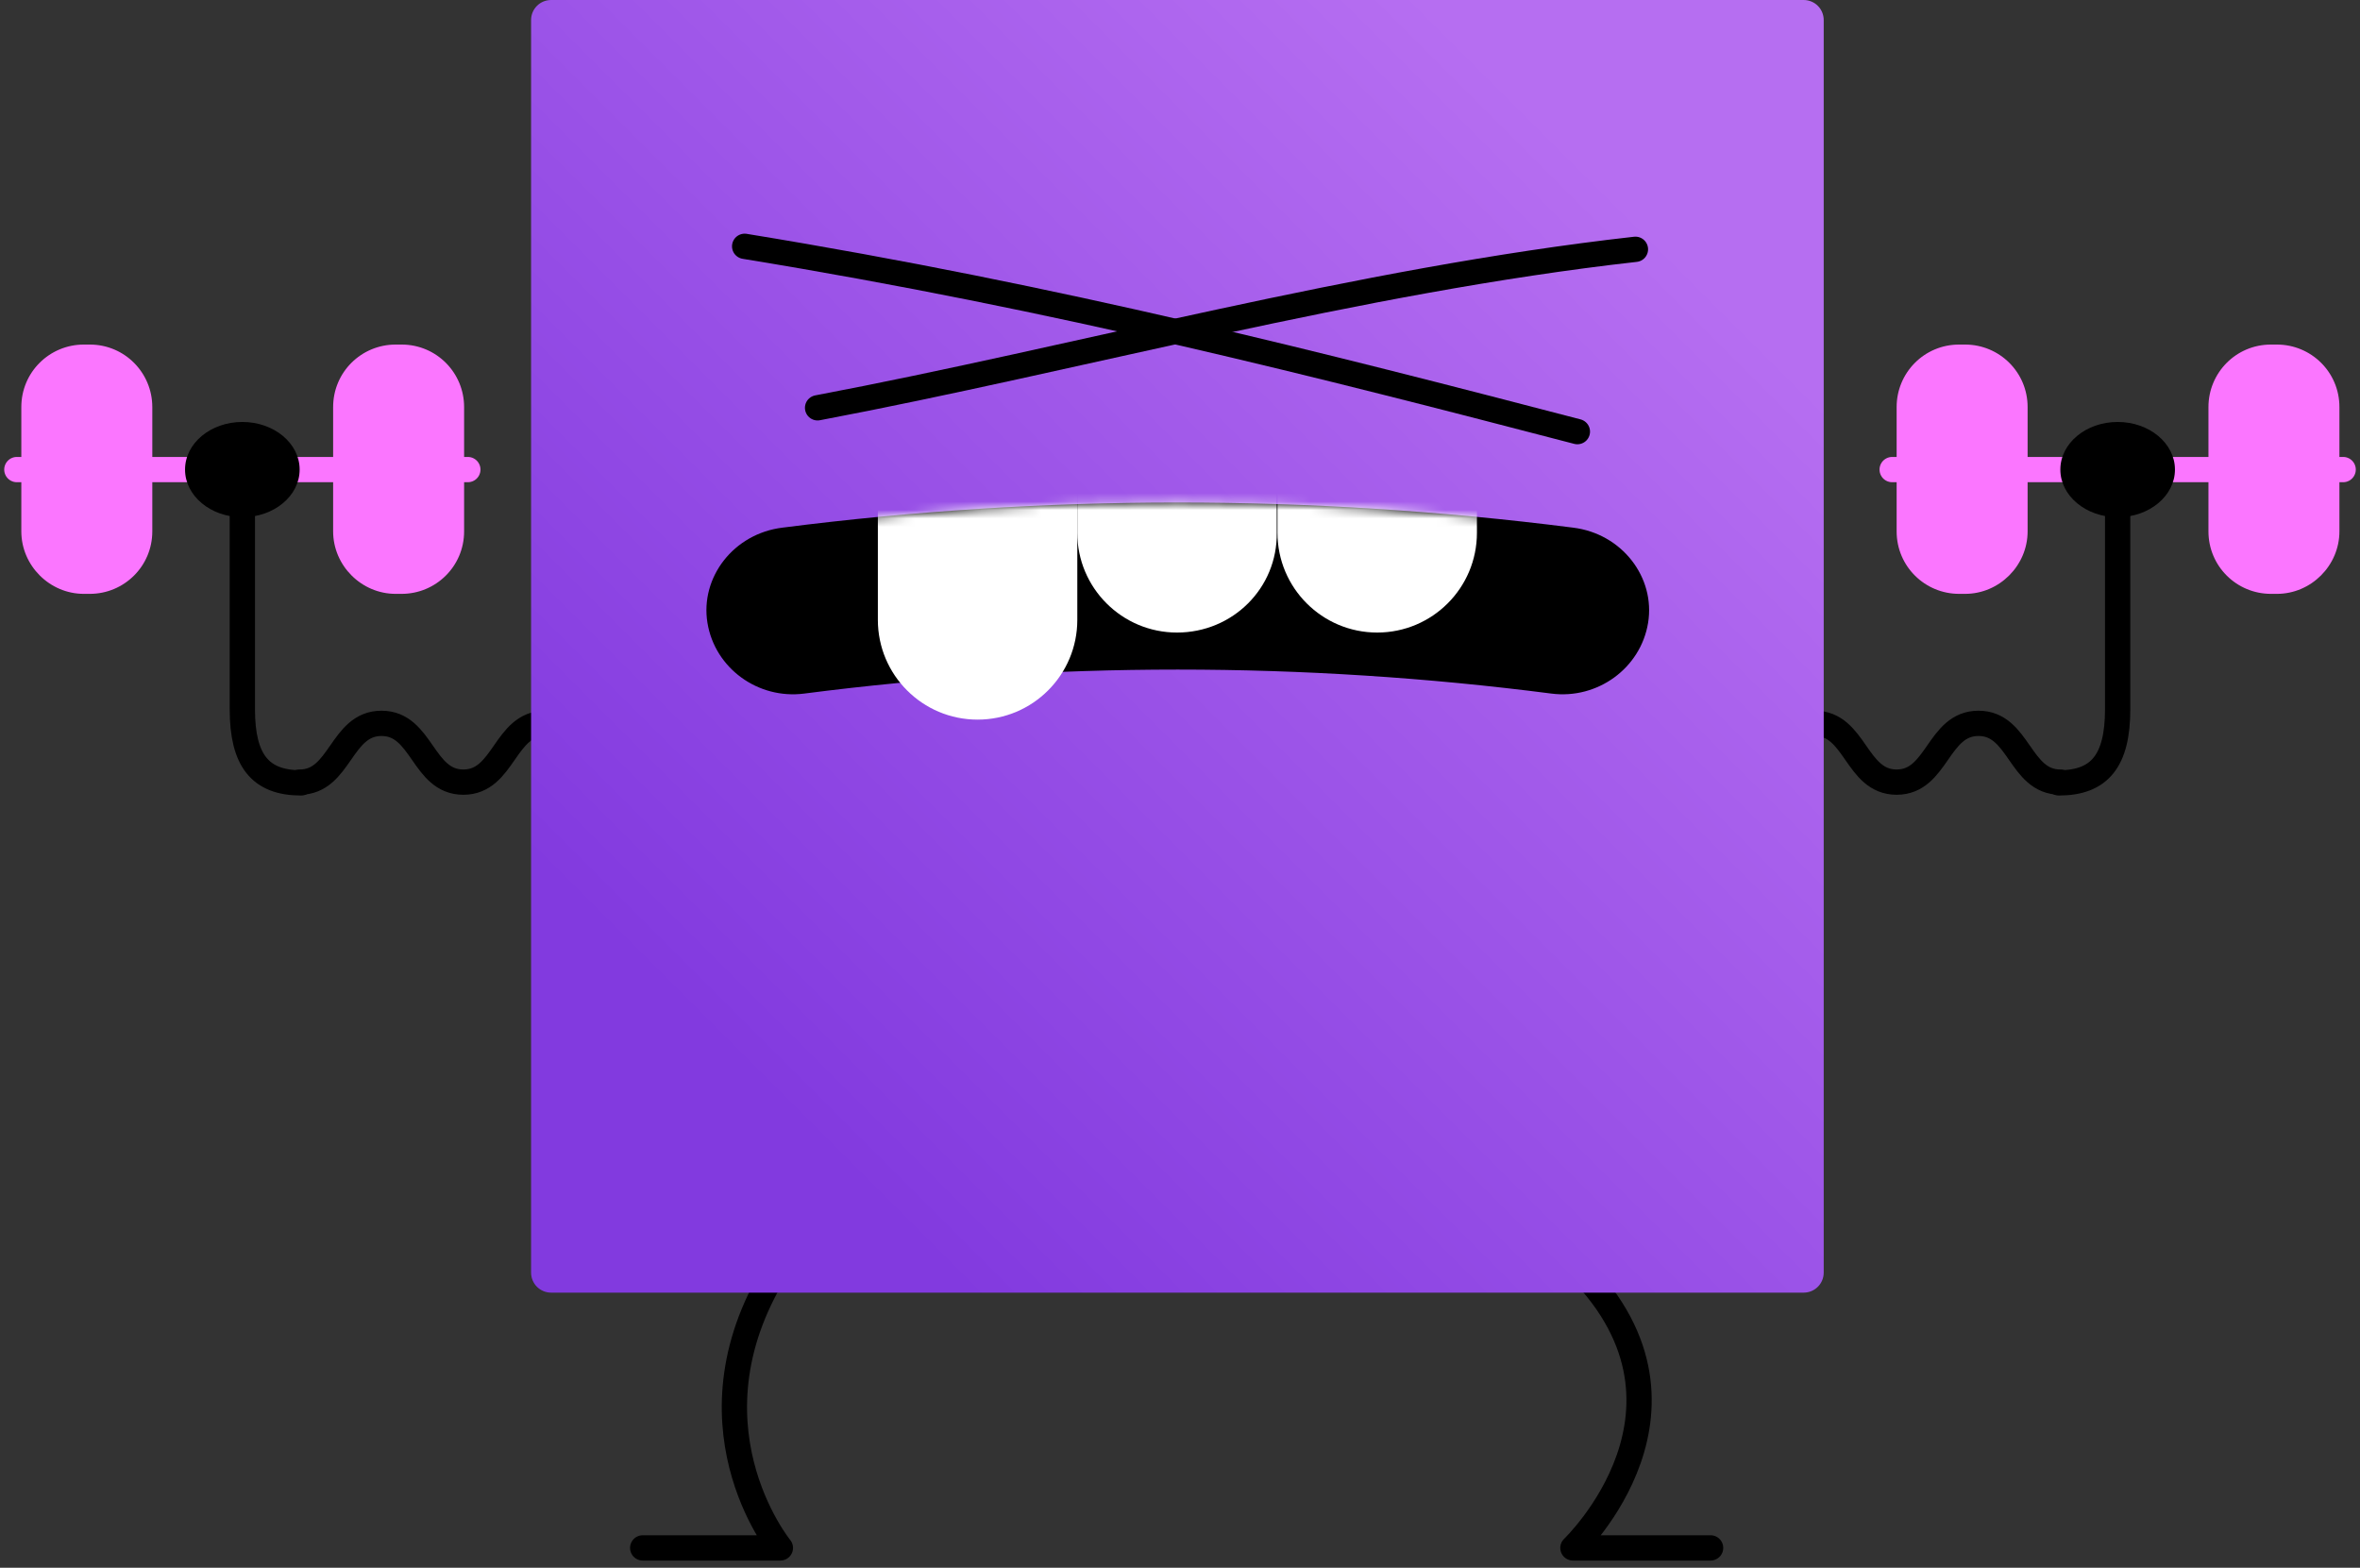 <?xml version="1.0" encoding="UTF-8"?> <svg xmlns="http://www.w3.org/2000/svg" width="280" height="186" viewBox="0 0 280 186" fill="none"><rect x="0" y="0" width="280" height="186" fill="#333333" stroke="none"/><path d="M224.495 55.712H278" stroke="#FB76FF" stroke-width="3" stroke-miterlimit="10" stroke-linecap="round"></path><path d="M269.435 70.457C265.374 70.457 262.019 67.19 262.019 63.04V48.295C262.019 44.234 265.285 40.879 269.435 40.879H270.141C274.203 40.879 277.558 44.146 277.558 48.295V63.04C277.558 67.102 274.203 70.457 270.141 70.457H269.435Z" fill="#FB76FF"></path><path d="M232.441 70.457C228.379 70.457 225.024 67.19 225.024 63.04V48.295C225.024 44.234 228.291 40.879 232.441 40.879H233.147C237.209 40.879 240.564 44.146 240.564 48.295V63.04C240.564 67.102 237.209 70.457 233.147 70.457H232.441Z" fill="#FB76FF"></path><path d="M251.247 54.3V84.142C251.247 90.234 249.128 92.883 244.271 92.883" stroke="black" stroke-width="3" stroke-miterlimit="10" stroke-linecap="round" stroke-linejoin="round"></path><path d="M251.247 61.363C255.001 61.363 258.045 58.833 258.045 55.712C258.045 52.591 255.001 50.062 251.247 50.062C247.492 50.062 244.448 52.591 244.448 55.712C244.448 58.833 247.492 61.363 251.247 61.363Z" fill="black"></path><path d="M215.312 85.819C220.169 85.819 220.169 92.794 225.025 92.794C229.881 92.794 229.881 85.819 234.737 85.819C239.593 85.819 239.593 92.794 244.449 92.794" stroke="black" stroke-width="3" stroke-miterlimit="10" stroke-linecap="round" stroke-linejoin="round"></path><path d="M55.505 55.712H2" stroke="#FB76FF" stroke-width="3" stroke-miterlimit="10" stroke-linecap="round"></path><path d="M10.653 70.457C14.715 70.457 18.07 67.19 18.07 63.041V48.296C18.07 44.234 14.803 40.879 10.653 40.879H9.947C5.885 40.879 2.53 44.146 2.53 48.296V63.041C2.53 67.102 5.885 70.457 9.947 70.457H10.653Z" fill="#FB76FF"></path><path d="M47.647 70.457C51.709 70.457 55.064 67.19 55.064 63.041V48.296C55.064 44.234 51.797 40.879 47.647 40.879H46.941C42.88 40.879 39.524 44.146 39.524 48.296V63.041C39.524 67.102 42.88 70.457 46.941 70.457H47.647Z" fill="#FB76FF"></path><path d="M28.752 54.3V84.142C28.752 90.234 30.871 92.883 35.727 92.883" stroke="black" stroke-width="3" stroke-miterlimit="10" stroke-linecap="round" stroke-linejoin="round"></path><path d="M28.753 61.363C32.507 61.363 35.551 58.833 35.551 55.712C35.551 52.591 32.507 50.062 28.753 50.062C24.998 50.062 21.954 52.591 21.954 55.712C21.954 58.833 24.998 61.363 28.753 61.363Z" fill="black"></path><path d="M64.687 85.82C59.831 85.82 59.831 92.795 54.975 92.795C50.119 92.795 50.119 85.82 45.263 85.82C40.407 85.82 40.407 92.795 35.551 92.795" stroke="black" stroke-width="3" stroke-miterlimit="10" stroke-linecap="round" stroke-linejoin="round"></path><path d="M186.618 149.831C204.277 166.783 186.618 183.647 186.618 183.647H202.952" stroke="black" stroke-width="3" stroke-miterlimit="10" stroke-linecap="round" stroke-linejoin="round"></path><path d="M92.587 149.831C80.314 168.637 92.587 183.647 92.587 183.647H76.253" stroke="black" stroke-width="3" stroke-miterlimit="10" stroke-linecap="round" stroke-linejoin="round"></path><path d="M213.989 153.363H65.394C64.069 153.363 63.01 152.303 63.01 150.979V2.384C63.01 1.06 64.069 0 65.394 0H213.989C215.313 0 216.373 1.06 216.373 2.384V150.979C216.373 152.303 215.313 153.363 213.989 153.363Z" fill="url(#paint0_linear_2414_144)"></path><path d="M88.349 29.224C125.696 35.316 157.304 43.439 187.147 51.209" stroke="black" stroke-width="3" stroke-miterlimit="10" stroke-linecap="round"></path><path d="M97.001 48.384C127.815 42.556 161.012 33.286 194.034 29.578" stroke="black" stroke-width="3" stroke-miterlimit="10" stroke-linecap="round"></path><path d="M92.853 62.599C123.931 58.626 155.452 58.626 186.619 62.599C192.446 63.305 196.419 68.515 195.536 73.9C194.653 79.286 189.532 82.994 184.058 82.288C154.657 78.492 124.814 78.492 95.413 82.288C89.939 82.994 84.818 79.286 83.935 73.9C83.052 68.515 87.025 63.305 92.853 62.599Z" fill="black"></path><mask id="mask0_2414_144" style="mask-type:luminance" maskUnits="userSpaceOnUse" x="83" y="59" width="113" height="33"><path d="M92.853 62.599C123.931 58.626 155.452 58.626 186.619 62.599C192.446 63.305 196.419 68.515 195.536 73.9C194.653 79.286 189.532 91.824 184.058 91.117C154.657 87.321 124.814 87.321 95.413 91.117C89.939 91.824 84.818 79.286 83.935 73.9C83.052 68.515 87.025 63.305 92.853 62.599Z" fill="white"></path></mask><g mask="url(#mask0_2414_144)"><path d="M115.985 85.378C109.451 85.378 104.153 80.081 104.153 73.547V57.655H127.816V73.547C127.816 80.081 122.518 85.378 115.985 85.378Z" fill="white"></path><path d="M139.646 75.048C133.113 75.048 127.815 69.751 127.815 63.217V57.655H151.478V63.217C151.566 69.751 146.268 75.048 139.646 75.048Z" fill="white"></path><path d="M163.398 75.048C156.864 75.048 151.566 69.751 151.566 63.217V57.655H175.229V63.217C175.229 69.751 169.931 75.048 163.398 75.048Z" fill="white"></path></g><defs><linearGradient id="paint0_linear_2414_144" x1="94.523" y1="133.405" x2="198.515" y2="29.412" gradientUnits="userSpaceOnUse"><stop stop-color="#823ADF"></stop><stop offset="1" stop-color="#B66EF1"></stop></linearGradient></defs></svg> 